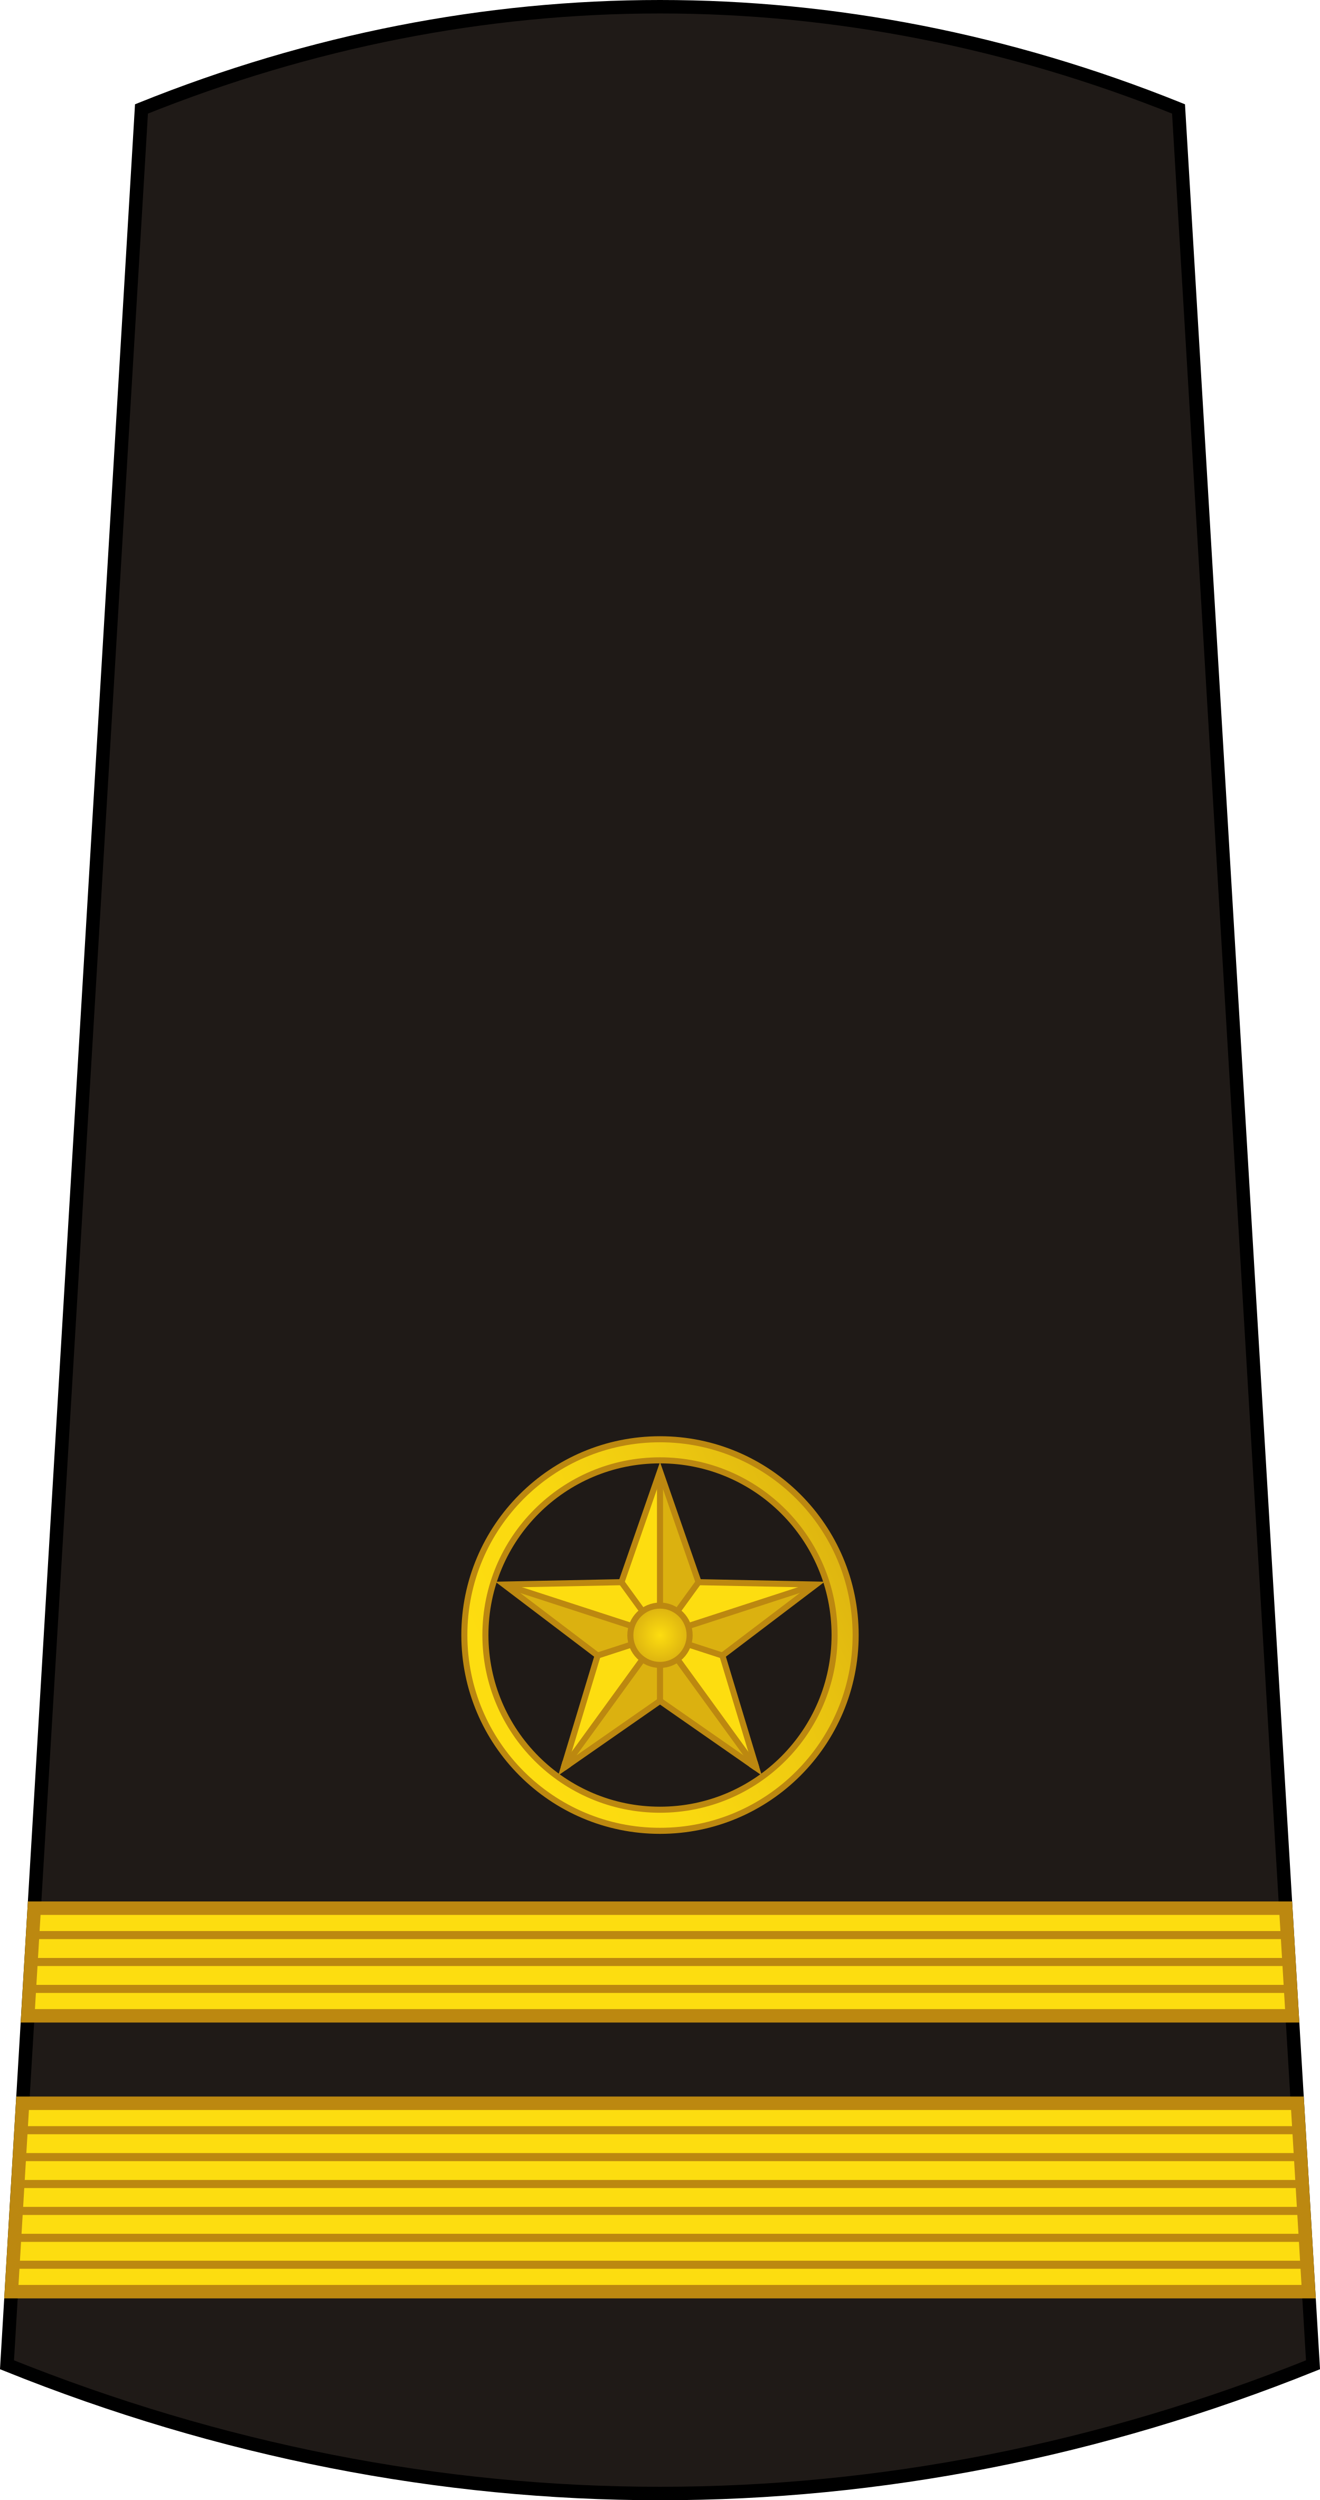 <?xml version="1.0" encoding="utf-8"?>
<!-- Generator: Adobe Illustrator 16.0.0, SVG Export Plug-In . SVG Version: 6.00 Build 0)  -->
<!DOCTYPE svg PUBLIC "-//W3C//DTD SVG 1.1//EN" "http://www.w3.org/Graphics/SVG/1.1/DTD/svg11.dtd">
<svg version="1.1"
	 id="svg18152" xmlns:x="http://ns.adobe.com/Extensibility/1.0/" xmlns:i="http://ns.adobe.com/AdobeIllustrator/10.0/" xmlns:graph="http://ns.adobe.com/Graphs/1.0/" xmlns:svg="http://www.w3.org/2000/svg" xmlns:dc="http://purl.org/dc/elements/1.1/" xmlns:inkscape="http://www.inkscape.org/namespaces/inkscape" xmlns:cc="http://creativecommons.org/ns#" xmlns:rdf="http://www.w3.org/1999/02/22-rdf-syntax-ns#" xmlns:sodipodi="http://sodipodi.sourceforge.net/DTD/sodipodi-0.dtd" sodipodi:docname="16.SKA-BG.svg" inkscape:version="0.91 r13725"
	 xmlns="http://www.w3.org/2000/svg" xmlns:xlink="http://www.w3.org/1999/xlink" x="0px" y="0px" width="196.32px"
	 height="371.629px" viewBox="0 0 196.32 371.629" enable-background="new 0 0 196.32 371.629" xml:space="preserve">
<sodipodi:namedview  id="base" fit-margin-top="0" inkscape:cy="644.89649" showgrid="false" fit-margin-left="0" inkscape:zoom="0.35" inkscape:cx="-491.28567" borderopacity="1.0" bordercolor="#666666" pagecolor="#ffffff" inkscape:window-maximized="1" inkscape:window-height="705" inkscape:window-width="1366" inkscape:window-x="-8" inkscape:window-y="-8" fit-margin-bottom="0" inkscape:current-layer="layer1" fit-margin-right="0" inkscape:pageshadow="2" inkscape:document-units="px" inkscape:pageopacity="0.0">
	</sodipodi:namedview>
<g>
	<path fill="#1F1A17" stroke="#000000" stroke-width="2" stroke-miterlimit="10" d="M175.279,16.192
		c-50.375-20.256-103.864-20.256-154.238,0l-20,335.303c63.438,25.514,130.801,25.514,194.238,0L175.279,16.192z"/>
	<g>
		<polygon fill="#FDDD10" points="3.359,312.627 192.961,312.627 194.631,340.627 1.689,340.627 		"/>
		<g>
			
				<line fill="none" stroke="#BC8810" stroke-width="1.2" stroke-miterlimit="10" x1="3.121" y1="316.627" x2="193.199" y2="316.627"/>
			
				<line fill="none" stroke="#BC8810" stroke-width="1.2" stroke-miterlimit="10" x1="2.882" y1="320.627" x2="193.439" y2="320.627"/>
			
				<line fill="none" stroke="#BC8810" stroke-width="1.2" stroke-miterlimit="10" x1="2.644" y1="324.627" x2="193.677" y2="324.627"/>
			
				<line fill="none" stroke="#BC8810" stroke-width="1.2" stroke-miterlimit="10" x1="2.405" y1="328.627" x2="193.915" y2="328.627"/>
			
				<line fill="none" stroke="#BC8810" stroke-width="1.2" stroke-miterlimit="10" x1="2.167" y1="332.627" x2="194.154" y2="332.627"/>
			
				<line fill="none" stroke="#BC8810" stroke-width="1.2" stroke-miterlimit="10" x1="1.927" y1="336.627" x2="194.393" y2="336.627"/>
		</g>
		<polygon fill="none" stroke="#BC8810" stroke-width="2" stroke-miterlimit="10" points="3.359,312.627 192.961,312.627 
			194.631,340.627 1.689,340.627 		"/>
	</g>
	<g>
		<polygon fill="#FDDD10" points="5.089,283.627 191.231,283.627 192.186,299.627 4.135,299.627 		"/>
		<g>
			
				<line fill="none" stroke="#BC8810" stroke-width="1.2" stroke-miterlimit="10" x1="4.851" y1="287.627" x2="191.469" y2="287.627"/>
			
				<line fill="none" stroke="#BC8810" stroke-width="1.2" stroke-miterlimit="10" x1="4.612" y1="291.627" x2="191.708" y2="291.627"/>
			
				<line fill="none" stroke="#BC8810" stroke-width="1.2" stroke-miterlimit="10" x1="4.374" y1="295.627" x2="191.947" y2="295.627"/>
		</g>
		<polygon fill="none" stroke="#BC8810" stroke-width="2" stroke-miterlimit="10" points="5.089,283.627 191.231,283.627 
			192.186,299.627 4.135,299.627 		"/>
	</g>
	<g>
		
			<linearGradient id="SVGID_1_" gradientUnits="userSpaceOnUse" x1="878.002" y1="-489.07" x2="930.27" y2="-463.445" gradientTransform="matrix(1 0 0 -1 -803.301 -234.541)">
			<stop  offset="0" style="stop-color:#FDDD10"/>
			<stop  offset="0.297" style="stop-color:#FAD910"/>
			<stop  offset="0.606" style="stop-color:#F0CC10"/>
			<stop  offset="0.917" style="stop-color:#E0B810"/>
			<stop  offset="1" style="stop-color:#DBB110"/>
		</linearGradient>
		<path fill="url(#SVGID_1_)" stroke="#BC8810" stroke-width="0.9" stroke-linejoin="round" d="M98.16,213.928
			c-16.071,0-29.099,13.025-29.099,29.1c0,16.072,13.024,29.102,29.099,29.102c16.07,0,29.099-13.025,29.099-29.102
			C127.259,226.954,114.231,213.928,98.16,213.928z M98.16,268.993c-14.34,0-25.966-11.625-25.966-25.966
			c0-14.342,11.625-25.965,25.966-25.965s25.966,11.623,25.966,25.965C124.126,257.368,112.502,268.993,98.16,268.993z"/>
		<g>
			<g>
				<g>
					<polygon fill="#DBB110" points="98.161,243.063 103.893,235.17 98.16,218.676 					"/>
					<polygon fill="#FDDD10" points="103.893,235.17 98.161,243.063 121.354,235.525 					"/>
					<polygon fill="#DBB110" points="98.159,243.063 107.438,246.077 121.354,235.525 					"/>
					<path fill="#FDDD10" d="M112.494,262.792l-0.104-0.34c-0.031,0.021-0.063,0.043-0.1,0.063L112.494,262.792z"/>
					<path fill="#FDDD10" d="M98.159,243.063l14.136,19.453c0.032-0.021,0.063-0.043,0.101-0.063l-4.955-16.379L98.159,243.063z"/>
					<path fill="#DBB110" d="M112.494,262.792l-0.199-0.274c-0.031,0.021-0.063,0.045-0.102,0.065L112.494,262.792z"/>
					<path fill="#DBB110" d="M98.16,252.816l14.033,9.769c0.035-0.021,0.064-0.047,0.102-0.065l-14.136-19.453L98.16,252.816z"/>
					<path fill="#DBB110" d="M83.825,262.792l0.3-0.209c-0.034-0.022-0.063-0.047-0.1-0.065L83.825,262.792z"/>
					<path fill="#DBB110" d="M98.161,243.063l-14.135,19.453c0.034,0.021,0.063,0.043,0.1,0.064l14.035-9.766V243.063
						L98.161,243.063z"/>
					<path fill="#FDDD10" d="M83.825,262.792l0.2-0.274c-0.032-0.021-0.065-0.043-0.101-0.063L83.825,262.792z"/>
					<path fill="#FDDD10" d="M88.883,246.077l-4.953,16.375c0.031,0.021,0.063,0.043,0.099,0.063l14.135-19.453L88.883,246.077z"/>
					<polygon fill="#DBB110" points="88.883,246.077 98.16,243.061 74.967,235.525 					"/>
					<polygon fill="#FDDD10" points="74.967,235.525 98.16,243.061 92.426,235.17 					"/>
					<polygon fill="#FDDD10" points="98.159,243.063 98.16,218.676 92.426,235.17 					"/>
				</g>
				<g>
					<g>
						
							<line fill="none" stroke="#BC8810" stroke-width="0.9" stroke-miterlimit="10" x1="98.16" y1="218.676" x2="98.16" y2="252.816"/>
						
							<line fill="none" stroke="#BC8810" stroke-width="0.9" stroke-miterlimit="10" x1="121.354" y1="235.525" x2="88.883" y2="246.077"/>
						
							<line fill="none" stroke="#BC8810" stroke-width="0.9" stroke-miterlimit="10" x1="112.494" y1="262.792" x2="92.426" y2="235.17"/>
						
							<line fill="none" stroke="#BC8810" stroke-width="0.9" stroke-miterlimit="10" x1="83.825" y1="262.792" x2="103.893" y2="235.17"/>
						
							<line fill="none" stroke="#BC8810" stroke-width="0.9" stroke-miterlimit="10" x1="74.967" y1="235.525" x2="107.438" y2="246.077"/>
					</g>
					<path fill="none" stroke="#BC8810" stroke-width="0.9" stroke-miterlimit="10" d="M83.825,262.792l0.3-0.209
						c-0.063-0.043-0.132-0.088-0.198-0.133L83.825,262.792z"/>
					<path fill="none" stroke="#BC8810" stroke-width="0.9" stroke-miterlimit="10" d="M112.494,262.792l-0.104-0.34
						c-0.064,0.043-0.133,0.088-0.197,0.131L112.494,262.792z"/>
					<path fill="none" stroke="#BC8810" stroke-width="0.9" stroke-miterlimit="10" d="M121.354,235.525l-17.461-0.354
						l-5.731-16.491l-5.732,16.491l-17.461,0.354l13.916,10.552l-4.952,16.375c0.063,0.045,0.131,0.09,0.195,0.131l14.035-9.767
						l14.033,9.769c0.068-0.043,0.133-0.088,0.197-0.131l-4.955-16.377L121.354,235.525z"/>
				</g>
			</g>
			
				<radialGradient id="SVGID_2_" cx="901.46" cy="-477.603" r="4.409" gradientTransform="matrix(1 0 0 -1 -803.301 -234.541)" gradientUnits="userSpaceOnUse">
				<stop  offset="0" style="stop-color:#FDDD10"/>
				<stop  offset="1" style="stop-color:#DBB110"/>
			</radialGradient>
			<circle fill="url(#SVGID_2_)" stroke="#BC8810" stroke-width="0.9" stroke-miterlimit="10" cx="98.159" cy="243.062" r="4.409"/>
		</g>
	</g>
</g>
</svg>
